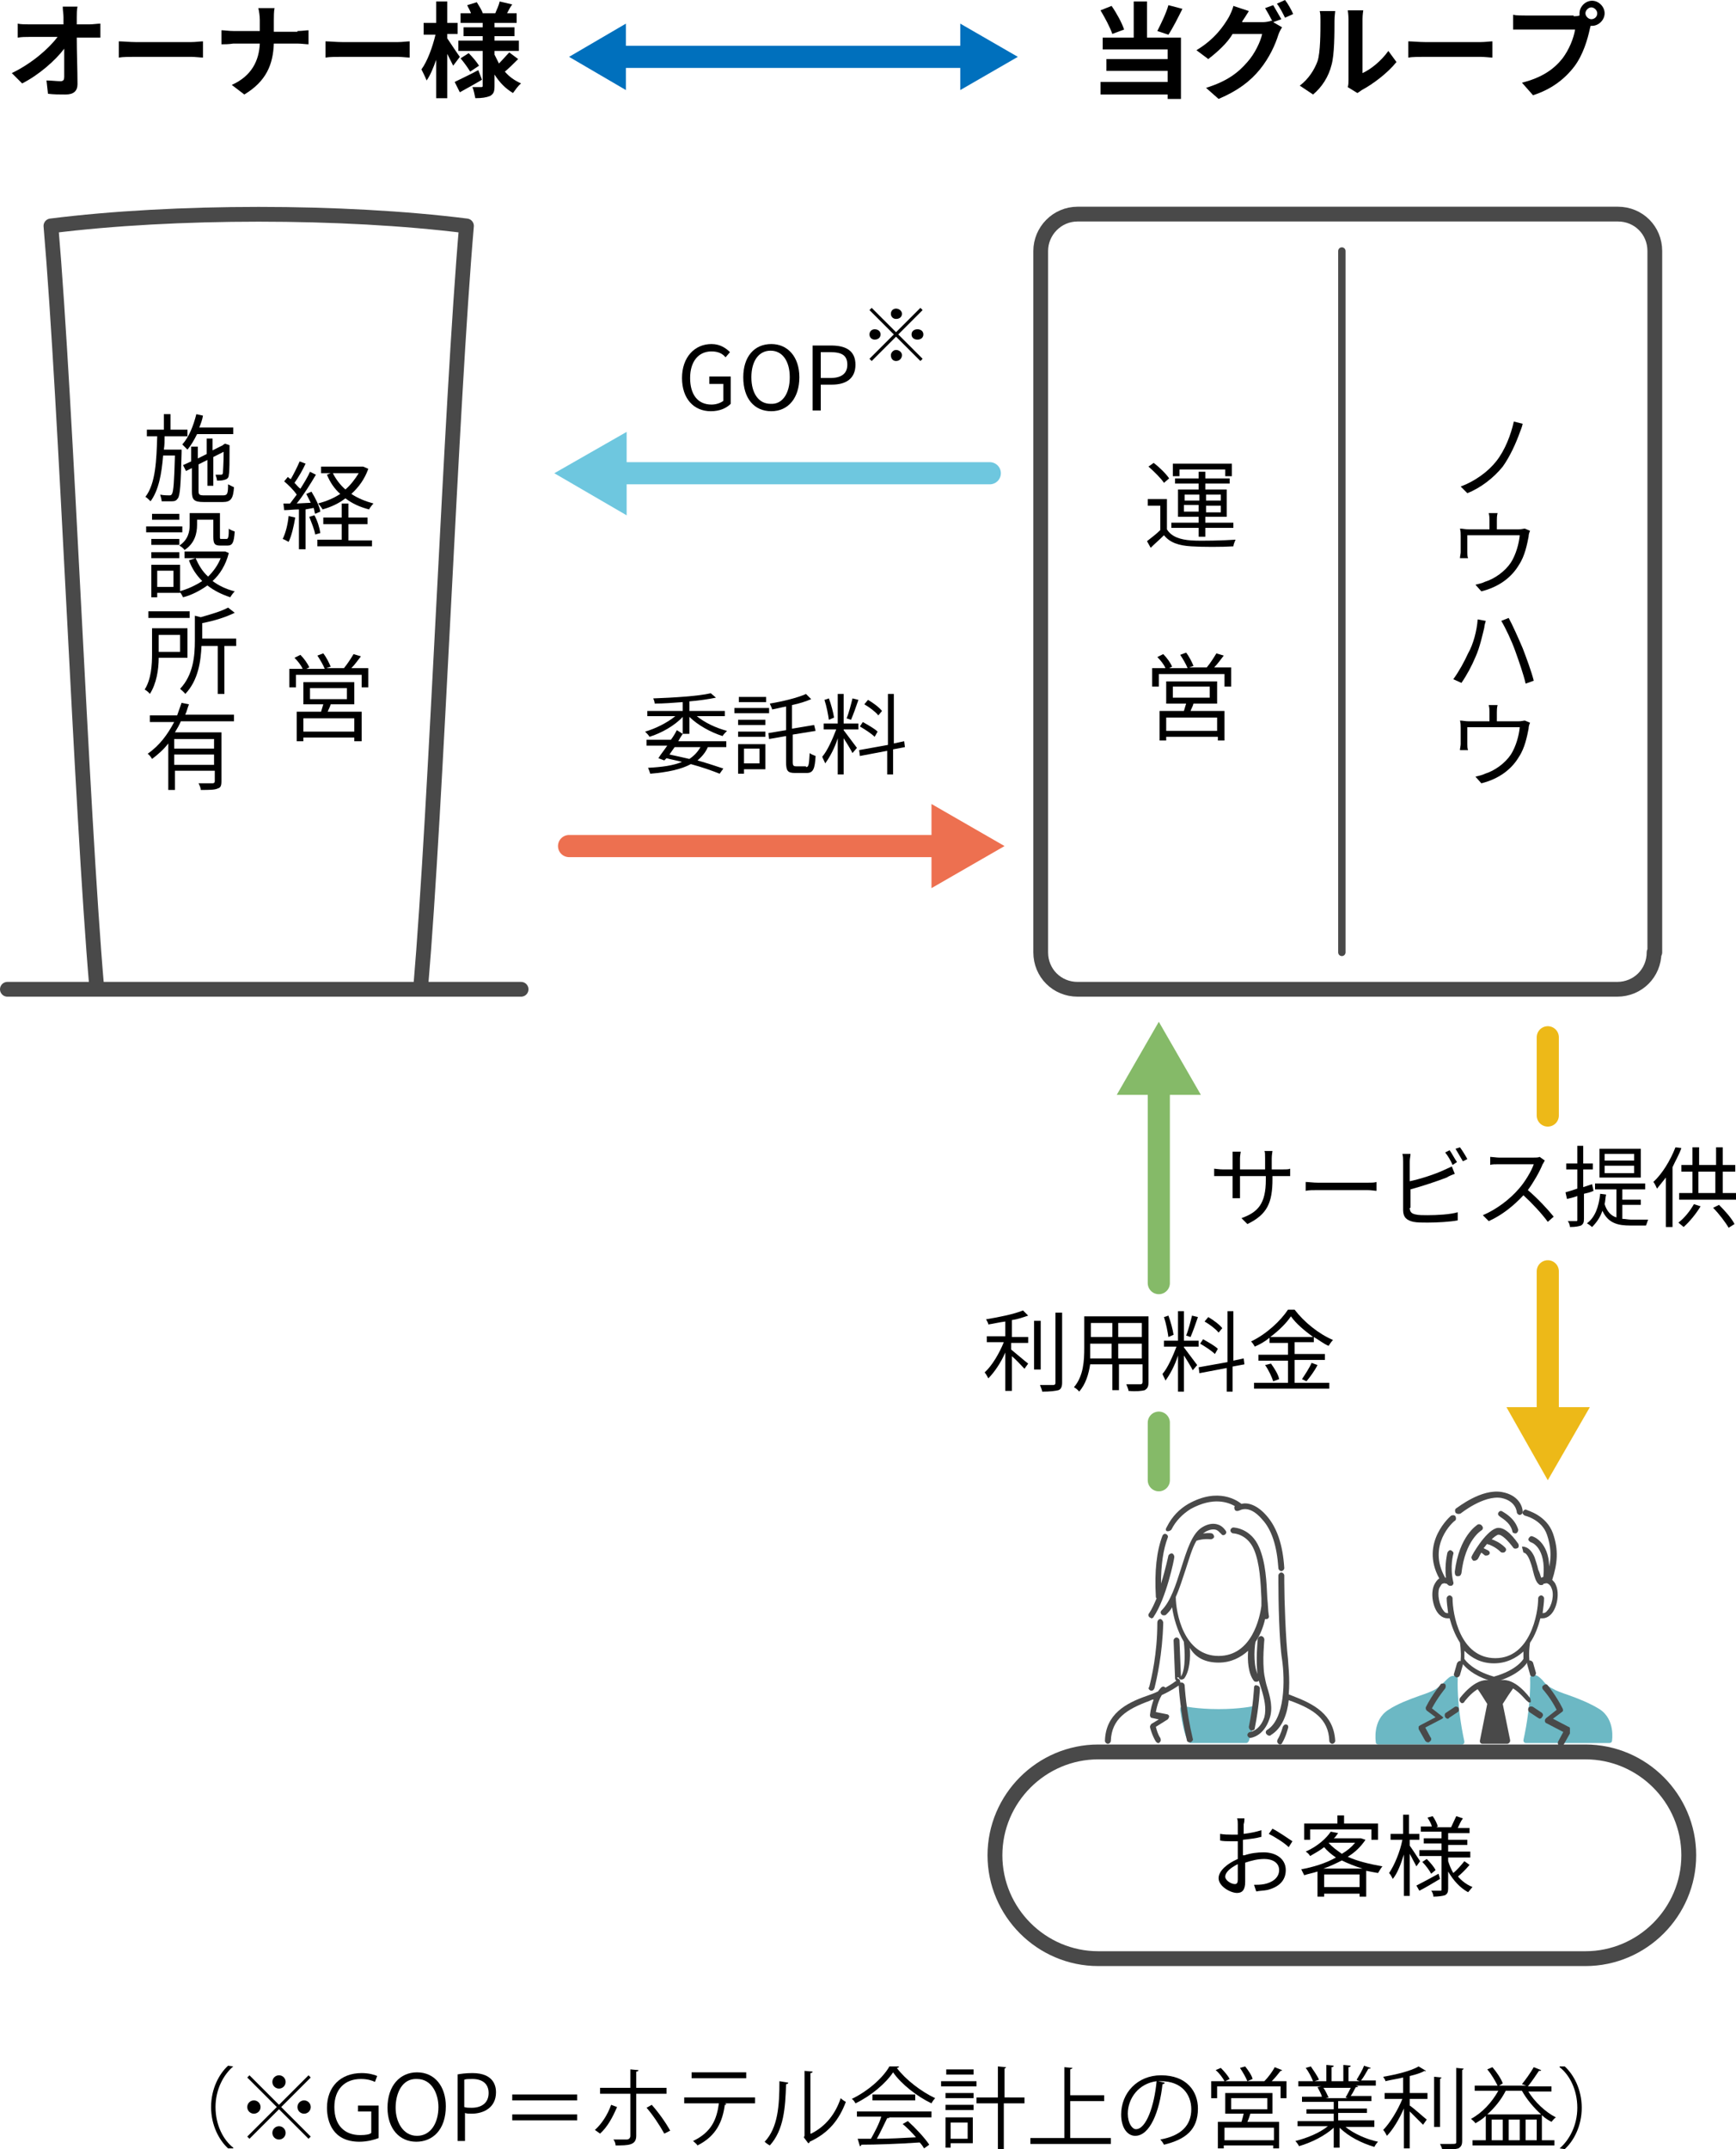 <?xml version="1.0" encoding="utf-8"?>
<!-- Generator: Adobe Illustrator 28.1.0, SVG Export Plug-In . SVG Version: 6.00 Build 0)  -->
<svg version="1.1" id="レイヤー_1" xmlns="http://www.w3.org/2000/svg" xmlns:xlink="http://www.w3.org/1999/xlink" x="0px"
	 y="0px" viewBox="0 0 235.2 291.1" style="enable-background:new 0 0 235.2 291.1;" xml:space="preserve">
<style type="text/css">
	.st0{fill:none;stroke:#494949;stroke-width:2;stroke-linecap:round;stroke-linejoin:round;stroke-miterlimit:10;}
	.st1{fill:none;stroke:#0070BD;stroke-width:3;stroke-miterlimit:10;}
	.st2{fill:#0070BD;}
	.st3{fill:none;stroke:#EDB918;stroke-width:3;stroke-linecap:round;stroke-linejoin:round;}
	.st4{fill:#EDB918;}
	.st5{fill:none;stroke:#C76DA8;stroke-width:3;stroke-linecap:round;stroke-linejoin:round;}
	.st6{fill:#C76DA8;}
	.st7{fill:none;stroke:#85BA68;stroke-width:3;stroke-linecap:round;stroke-linejoin:round;}
	.st8{fill:#85BA68;}
	.st9{fill:none;stroke:#494949;stroke-linecap:round;stroke-linejoin:round;stroke-miterlimit:10;}
	.st10{fill:none;stroke:#EDB918;stroke-width:3;stroke-linecap:round;stroke-linejoin:round;stroke-miterlimit:10;}
	.st11{fill:#6CB8C4;}
	.st12{fill:none;}
	.st13{fill:#494949;}
	.st14{fill:none;stroke:#494949;stroke-width:2.011;stroke-linecap:round;stroke-linejoin:round;stroke-miterlimit:10;}
	.st15{fill:none;stroke:#85BA68;stroke-width:3;stroke-linecap:round;stroke-linejoin:round;stroke-miterlimit:10;}
	.st16{fill:none;stroke:#ED7050;stroke-width:3;stroke-linecap:round;stroke-linejoin:round;}
	.st17{fill:#ED7050;}
	.st18{fill:none;stroke:#6EC7DF;stroke-width:3;stroke-linecap:round;stroke-linejoin:round;}
	.st19{fill:#6EC7DF;}
</style>
<g>
	<g>
		<path class="st0" d="M224.1,129c0,2.8-2.2,5-5,5H146c-2.8,0-5-2.2-5-5V34c0-2.7,2.2-5,5-5h73.2c2.8,0,5,2.2,5,5V129z"/>
	</g>
	<g>
		<g>
			<path d="M168.6,251.3c0.9-0.3,1.8-0.4,2.6-0.4c1.7,0,3,0.9,3,2.4c0,1.4-0.9,2.3-2.5,2.7c-0.5,0.1-1.1,0.1-1.5,0.2l-0.3-0.9
				c0.4,0,0.9,0,1.4-0.1c1-0.2,2-0.8,2-1.9c0-1-0.9-1.5-2-1.5c-0.9,0-1.7,0.2-2.6,0.5c0,1,0,2.1,0,2.6c0,1.1-0.4,1.5-1.1,1.5
				c-0.9,0-2.5-0.9-2.5-2c0-1,1.2-2,2.6-2.6V251c0-0.5,0-1,0-1.6c-0.3,0-0.6,0-0.9,0c-0.5,0-1.1,0-1.5-0.1l0-0.9
				c0.6,0.1,1.1,0.1,1.5,0.1c0.3,0,0.6,0,0.9,0c0-0.6,0-1.1,0-1.4c0-0.2,0-0.6-0.1-0.8h1c0,0.2,0,0.5-0.1,0.8c0,0.3,0,0.8,0,1.3
				c0.9-0.1,1.8-0.3,2.4-0.5l0,0.9c-0.7,0.2-1.6,0.3-2.5,0.4c0,0.6,0,1.1,0,1.6V251.3z M167.7,254.6c0-0.4,0-1.2,0-2.1
				c-1,0.5-1.7,1.1-1.7,1.7c0,0.5,0.8,1,1.3,1C167.6,255.2,167.7,255,167.7,254.6z M172.4,247.7c0.8,0.4,2.1,1.3,2.7,1.7l-0.5,0.8
				c-0.6-0.6-1.9-1.4-2.7-1.8L172.4,247.7z"/>
			<path d="M185,249.2c-0.6,0.9-1.4,1.7-2.4,2.3c1.3,0.6,3,1,4.7,1.3c-0.2,0.2-0.4,0.6-0.6,0.9c-0.6-0.1-1.1-0.2-1.6-0.3v3.5h-0.9
				v-0.4h-4.8v0.4h-0.9v-3.4c-0.6,0.2-1.2,0.3-1.8,0.5c-0.1-0.2-0.3-0.6-0.4-0.8c1.6-0.3,3.3-0.8,4.7-1.6c-0.6-0.4-1.2-0.9-1.6-1.4
				c-0.5,0.4-1.2,0.8-1.9,1.2c-0.1-0.2-0.4-0.5-0.6-0.6c1.6-0.7,2.8-1.8,3.4-2.7l1,0.2c-0.2,0.2-0.3,0.5-0.6,0.7h3.5l0.2,0
				L185,249.2z M177.6,249.2h-0.9v-2.2h4.5v-1.1h0.9v1.1h4.6v2.2h-0.9v-1.4h-8.3V249.2z M184.6,253.1c-1-0.3-2-0.7-2.8-1.1
				c-0.8,0.4-1.6,0.8-2.5,1.1H184.6z M184.2,255.6v-1.7h-4.8v1.7H184.2z M180,249.6c0.5,0.6,1.1,1,1.8,1.5c0.7-0.4,1.3-0.9,1.8-1.5
				L180,249.6L180,249.6z"/>
			<path d="M191.9,252.8c-0.2-0.4-0.6-1.1-0.9-1.7v5.7h-0.8v-5.6c-0.4,1.3-0.9,2.6-1.5,3.3c-0.1-0.2-0.3-0.6-0.5-0.8
				c0.7-1,1.5-2.9,1.8-4.5h-1.6v-0.8h1.7v-2.6h0.8v2.6h1.4v0.8H191v0.8c0.3,0.4,1.2,1.8,1.4,2.1L191.9,252.8z M195.1,254.5
				c-1,0.6-2,1.2-2.8,1.6l-0.4-0.7c0.8-0.4,1.9-1,3-1.6L195.1,254.5z M197.1,253.6c0.6,0.9,1.4,1.6,2.4,2c-0.2,0.2-0.4,0.5-0.6,0.7
				c-1.1-0.6-2-1.6-2.7-2.8v2.3c0,0.5-0.1,0.7-0.4,0.9c-0.3,0.1-0.9,0.2-1.6,0.2c0-0.2-0.1-0.6-0.3-0.8c0.5,0,1,0,1.2,0
				c0.2,0,0.2,0,0.2-0.2v-4.5h-3v-0.8h3v-0.9h-2.4v-0.7h2.4v-0.9h-2.8v-0.7h1.5c-0.1-0.4-0.4-0.9-0.6-1.2l0.7-0.2
				c0.3,0.4,0.6,1,0.7,1.4l-0.2,0.1h2.1l-0.1,0c0.2-0.4,0.5-1.1,0.7-1.5l0.9,0.3c-0.3,0.4-0.5,0.9-0.7,1.3h1.6v0.7h-2.9v0.9h2.6v0.7
				h-2.6v0.9h3v0.8h-3v0.5c0.2,0.6,0.4,1.1,0.7,1.6c0.5-0.4,1.1-1.1,1.5-1.6l0.7,0.5c-0.5,0.6-1.1,1.2-1.6,1.6L197.1,253.6z
				 M193.3,251.8c0.5,0.5,1,1.1,1.2,1.5l-0.6,0.5c-0.2-0.4-0.7-1.1-1.2-1.6L193.3,251.8z"/>
		</g>
	</g>
	<g>
		<g>
			<path class="st11" d="M197.5,227.4c0-0.2-0.1-0.4-0.3-0.4c-0.1,0-0.2,0-0.3,0c-0.4,0-0.7,0.3-1.1,0.7c-0.3,0.3-0.7,0.7-1.3,1.1
				c-0.5,0.3-1.3,0.6-2.2,0.9c-1.4,0.5-3,1.1-4.2,1.9c-2.2,1.4-1.7,4.3-1.7,4.4c0,0.2,0.2,0.3,0.4,0.3H198c0.1,0,0.2,0,0.3-0.1
				c0.1-0.1,0.1-0.2,0.1-0.3C197.3,230.8,197.5,227.4,197.5,227.4z"/>
			<path class="st11" d="M216.7,231.5c-1.3-0.8-2.8-1.4-4.2-1.9c-0.9-0.3-1.7-0.6-2.2-0.9c-0.6-0.3-1-0.7-1.3-1.1
				c-0.4-0.4-0.7-0.7-1.1-0.7c-0.1,0-0.2,0-0.3,0c-0.2,0.1-0.3,0.2-0.3,0.4c0,0,0.2,3.4-0.9,8.4c0,0.1,0,0.2,0.1,0.3
				c0.1,0.1,0.2,0.1,0.3,0.1H218c0.2,0,0.4-0.1,0.4-0.3C218.4,235.8,218.9,232.9,216.7,231.5z"/>
		</g>
		<g>
			<path class="st12" d="M206.4,224.6C206.4,224.6,206.4,224.6,206.4,224.6c0-0.4,0-0.7,0-1c-1,1-2.3,1.6-4,1.6c-1.7,0-3-0.7-4-1.7
				c0,0.3,0,0.7,0,1.1c0.2,0.3,1.2,1.6,3.9,2.4C205.6,226.2,206.4,224.6,206.4,224.6z"/>
			<path class="st13" d="M204.9,207.4c0,0.2,0.2,0.3,0.4,0.3c0,0,0.1,0,0.1,0c0.2-0.1,0.3-0.3,0.3-0.5c-0.5-1.7-2.1-2.4-2.2-2.5
				c-0.2-0.1-0.4,0-0.5,0.2c-0.1,0.2,0,0.4,0.2,0.5C203.2,205.5,204.6,206.1,204.9,207.4z"/>
			<path class="st13" d="M197.5,213.5C197.5,213.5,197.5,213.5,197.5,213.5c0.3,0,0.4-0.1,0.5-0.4c0.5-4.5,2.7-5.8,2.7-5.8
				c0.2-0.1,0.3-0.4,0.1-0.6c-0.1-0.2-0.4-0.3-0.6-0.2c-0.1,0.1-2.5,1.5-3.1,6.4C197.1,213.3,197.2,213.5,197.5,213.5z"/>
			<path class="st13" d="M197.9,205c0,0,3.1-2.5,5.5-2.1c2,0.4,2.1,1.9,2.1,1.9c0,0.2,0.2,0.4,0.4,0.4c0,0,0,0,0,0
				c0.2,0,0.4-0.2,0.4-0.4c0-0.8-0.6-2.3-2.8-2.7c-2.8-0.5-6,2.1-6.2,2.2c-0.2,0.1-0.2,0.4-0.1,0.6
				C197.4,205.1,197.7,205.1,197.9,205z"/>
			<path class="st13" d="M201.2,210.7c0.1,0,0.1,0,0.2,0c0.2,0,0.3-0.1,0.4-0.2c0.1-0.2,0-0.4-0.2-0.5l-0.6-0.3
				c0.2-0.2,0.3-0.4,0.5-0.6c0,0.1,0.1,0.1,0.2,0.1c0,0,0.9,0.3,1.6,1c0.1,0.1,0.2,0.1,0.3,0.1c0.1,0,0.2,0,0.3-0.1
				c0.2-0.2,0.2-0.4,0-0.6c-0.7-0.7-1.5-1-1.8-1.1c0.3-0.3,0.6-0.5,0.8-0.6c0.5-0.2,1.5,0.9,2.1,1.7c0.1,0.2,0.4,0.2,0.6,0.1
				c0.2-0.1,0.2-0.4,0.1-0.6c-0.3-0.4-1.7-2.5-3-2.1c-1.5,0.5-3.3,3.7-3.3,3.8c-0.1,0.2,0,0.4,0.2,0.6c0.1,0,0.1,0,0.2,0
				c0.1,0,0.3-0.1,0.4-0.2c0.2-0.3,0.3-0.6,0.5-0.9L201.2,210.7z"/>
			<path class="st13" d="M195.4,232.5l-1.4-1.1c0.8-1.5,1.8-2.7,1.8-2.7c0.1-0.2,0.1-0.4,0-0.6c-0.2-0.1-0.4-0.1-0.6,0
				c0,0.1-1.1,1.3-2,3.1c-0.1,0.2,0,0.4,0.1,0.5l1.2,0.9l-2.1,1.1c-0.1,0.1-0.2,0.1-0.2,0.2c0,0.1,0,0.2,0,0.3l0.9,1.6
				c0.1,0.1,0.2,0.2,0.4,0.2c0.1,0,0.1,0,0.2-0.1c0.2-0.1,0.3-0.4,0.1-0.6l-0.7-1.3l2.3-1.2c0.1-0.1,0.2-0.2,0.2-0.3
				C195.6,232.8,195.5,232.6,195.4,232.5z"/>
			<path class="st13" d="M197.1,231.2l-1.2,0.8c-0.2,0.1-0.2,0.4-0.1,0.6c0.1,0.1,0.2,0.2,0.3,0.2c0.1,0,0.2,0,0.2-0.1l1.2-0.8
				c0.2-0.1,0.2-0.4,0.1-0.6C197.5,231.2,197.3,231.1,197.1,231.2z"/>
			<path class="st13" d="M207.3,230c-0.1-0.1-2-2.8-4-2.4l0,0c2.3-0.8,3.3-1.9,3.6-2.4c0,0.1,0,0.1,0,0.2l0.4,1.4
				c0,0.2,0.2,0.3,0.4,0.3c0,0,0.1,0,0.1,0c0.2-0.1,0.3-0.3,0.3-0.5l-0.4-1.4c-0.1-0.2-0.3-0.3-0.5-0.3c0,0,0,0,0,0c0,0,0-0.1,0-0.1
				c-0.1-1.2,0.1-2.3,0.1-2.3c0,0,0,0,0,0c0.7-1,1.1-2.2,1.4-3.3c0.1,0,0.2,0,0.3,0c0.4,0,0.8-0.2,1.1-0.5c0.9-0.9,1.2-2.9,0.7-4
				c-0.1-0.3-0.3-0.5-0.5-0.7c0.7-2.2,0.9-4,0.1-6.3c-0.9-2.5-3.5-3.1-3.6-3.2c-0.2-0.1-0.4,0.1-0.5,0.3c-0.1,0.2,0.1,0.4,0.3,0.5
				c0,0,2.3,0.5,3,2.6c0.5,1.5,0.6,2.8,0.3,4.3c-0.1-3.4-2.2-4.1-2.3-4.1c-0.2-0.1-0.4,0.1-0.5,0.3c-0.1,0.2,0.1,0.4,0.3,0.5
				c0.1,0,2.1,0.7,1.7,4.7c-0.1,0-0.2,0.1-0.3,0.1c-0.1-0.3-0.2-0.7-0.4-1.1c-0.1-0.5-0.3-1.1-0.5-1.7c-0.7-1.6-1.7-1.4-1.7-1.4
				l0.2,0.8c0,0,0,0,0,0c0.2,0,0.5,0.2,0.8,0.9c0.2,0.5,0.4,1.1,0.5,1.6c0.2,0.8,0.4,1.5,0.8,1.8c0.1,0.1,0.2,0.1,0.3,0.1
				c0.1,0,0.2,0,0.3-0.1c0,0,0-0.1,0.1-0.1c0,0,0,0,0.1,0c0,0,0.2-0.1,0.4,0c0.2,0.1,0.4,0.3,0.5,0.6c0.4,0.8,0.1,2.4-0.6,3.1
				c-0.2,0.3-0.5,0.3-0.6,0.3c0.1-0.8,0.2-1.5,0.2-2c0-0.2-0.2-0.4-0.4-0.4s-0.4,0.2-0.4,0.4c0,2.1-1.1,8.1-5.8,8.1
				c-4.8,0-5.8-6-5.8-8.1c0-0.2-0.2-0.4-0.4-0.4s-0.4,0.2-0.4,0.4c0,0.5,0.1,1.2,0.2,2c-0.2,0-0.4,0-0.6-0.3
				c-0.6-0.7-0.9-2.3-0.6-3.1c0.2-0.3,0.3-0.6,0.5-0.6c0.2-0.1,0.3,0,0.4,0c0.1,0,0.1,0,0.2,0.1c0.1,0.1,0.2,0.2,0.4,0.2
				c0,0,0.1,0,0.1,0c0.2,0,0.4-0.3,0.3-0.5c-0.5-2.1,0-3.8,0-3.8c0.1-0.2-0.1-0.4-0.3-0.5c-0.2-0.1-0.4,0.1-0.5,0.3
				c0,0.1-0.4,1.5-0.2,3.4c0,0-0.1,0-0.1,0c-2.5-4.4,1.1-7.6,1.3-7.7c0.2-0.1,0.2-0.4,0.1-0.6c-0.1-0.2-0.4-0.2-0.6-0.1
				c0,0-4.3,3.6-1.6,8.5c-0.3,0.2-0.5,0.5-0.7,0.9c-0.5,1.1-0.2,3.1,0.7,4c0.3,0.3,0.7,0.5,1.1,0.5c0.1,0,0.2,0,0.3,0
				c0.3,1.1,0.7,2.2,1.4,3.3c0,0,0,0,0,0c0,0,0.2,1.2,0.1,2.3c0,0.1,0,0.1,0,0.2c-0.2-0.1-0.4,0.1-0.5,0.3l-0.4,1.4
				c-0.1,0.2,0.1,0.4,0.3,0.5c0,0,0.1,0,0.1,0c0.2,0,0.3-0.1,0.4-0.3l0.4-1.4c0,0,0,0,0-0.1c0.4,0.5,1.4,1.5,3.5,2.2l0,0
				c-1.9-0.3-3.8,2.3-3.9,2.4c-0.1,0.2-0.1,0.4,0.1,0.6c0.1,0.1,0.2,0.1,0.2,0.1c0.1,0,0.3-0.1,0.3-0.2c0,0,0.8-1.1,1.8-1.7
				c0.3,0.4,0.8,1.2,1.3,2l-1,5c0,0.1,0,0.2,0.1,0.3c0.1,0.1,0.2,0.1,0.3,0.1h3.3c0,0,0,0,0,0c0.2,0,0.4-0.2,0.4-0.4
				c0,0,0-0.1,0-0.1l-1-4.9c0.5-0.8,1.1-1.7,1.4-2.1c1,0.6,1.8,1.7,1.9,1.7c0.1,0.1,0.2,0.2,0.3,0.2c0.1,0,0.2,0,0.2-0.1
				C207.4,230.4,207.4,230.2,207.3,230z M198.4,224.7c0-0.4,0-0.7,0-1.1c1,1,2.3,1.7,4,1.7c1.7,0,3-0.7,4-1.6c0,0.3,0,0.6,0,0.9
				c0,0,0,0,0,0.1c0,0-0.8,1.5-4,2.4C199.6,226.3,198.6,225,198.4,224.7z"/>
			<path class="st13" d="M212.7,234.1c0-0.1-0.1-0.2-0.2-0.2l-2.1-1.1l1.2-0.9c0.2-0.1,0.2-0.3,0.1-0.5c-0.9-1.8-2-3.1-2-3.1
				c-0.1-0.2-0.4-0.2-0.6,0c-0.2,0.1-0.2,0.4,0,0.6c0,0,1,1.1,1.8,2.7l-1.4,1.1c-0.1,0.1-0.2,0.2-0.2,0.4c0,0.1,0.1,0.3,0.2,0.3
				l2.3,1.2l-0.7,1.3c-0.1,0.2,0,0.4,0.1,0.6c0.1,0,0.1,0.1,0.2,0.1c0.1,0,0.3-0.1,0.4-0.2l0.9-1.6
				C212.7,234.3,212.7,234.2,212.7,234.1z"/>
			<path class="st13" d="M208.9,232l-1.2-0.8c-0.2-0.1-0.4-0.1-0.6,0.1c-0.1,0.2-0.1,0.4,0.1,0.6l1.2,0.8c0.1,0,0.1,0.1,0.2,0.1
				c0.1,0,0.3-0.1,0.3-0.2C209.1,232.4,209.1,232.2,208.9,232z"/>
		</g>
	</g>
	<g>
		<path class="st11" d="M170.2,231.2c-0.1-0.1-0.2-0.1-0.4-0.1c0,0-1.8,0.4-4.7,0.4c-2.9,0-4.7-0.4-4.7-0.4c-0.1,0-0.3,0-0.4,0.1
			c-0.1,0.1-0.1,0.2-0.1,0.4c0.1,0.6,0.5,3.7,1.2,4.4c0.1,0.1,0.2,0.1,0.3,0.1h7.4c0.2,0,0.3-0.1,0.4-0.3c0.6-1.6,1.1-4.2,1.1-4.3
			C170.4,231.5,170.3,231.3,170.2,231.2z"/>
		<g>
			<path class="st13" d="M165.1,225.2c1.7,0,3-0.7,4-1.6c-0.1,1.3,0,3.1,0.8,4.1c0.1,0.1,0.2,0.1,0.3,0.1c0.1,0,0.2,0,0.3-0.1
				c0.2-0.1,0.2-0.4,0.1-0.6c-0.8-1-0.7-3.7-0.5-4.7c0,0,0,0,0,0c0.7-1,1.1-2.2,1.3-3.1c0,0,0,0,0.1,0c0,0,0,0,0.1,0
				c0.2,0,0.4-0.2,0.3-0.5c-0.1-0.6-0.1-1.4-0.2-2.3c-0.1-2.2-0.2-4.8-1.1-6.9c-1.1-2.6-3.4-2.7-3.5-2.7c-0.2,0-0.4,0.2-0.4,0.4
				c0,0.2,0.2,0.4,0.4,0.4c0.1,0,1.9,0.1,2.8,2.2c0.8,1.9,0.9,4.5,1,6.6c0,0.3,0,0.6,0,0.9c0,0,0,0.1,0,0.1
				c-0.2,1.6-1.3,6.8-5.8,6.8c-4.7,0-5.8-5.8-5.8-8c0.5-1.1,0.9-2.4,1.3-3.6c0.5-1.5,0.9-3,1.5-4c0.2-0.1,1.1-0.3,1.9-0.2
				c0.2,0,0.4-0.1,0.5-0.3c0-0.2-0.1-0.4-0.3-0.5c-0.4-0.1-0.9,0-1.2,0c0.1-0.1,0.2-0.1,0.3-0.2c0.5-0.3,1-0.4,1.4-0.3
				c0.4,0.1,0.6,0.5,0.7,0.5c0.1,0.2,0.3,0.3,0.5,0.2c0.2-0.1,0.3-0.3,0.2-0.5c0,0-0.4-0.7-1.1-0.9c-0.6-0.2-1.3-0.1-2,0.3
				c-1.5,0.8-2.2,3.2-3,5.7c-0.7,2.2-1.4,4.4-2.6,5.6c-0.2,0.2-0.2,0.4,0,0.6c0.1,0.1,0.2,0.1,0.3,0.1c0.1,0,0.2,0,0.3-0.1
				c0.3-0.3,0.6-0.6,0.8-1c0.2,1.4,0.7,3.2,1.6,4.7c0,0,0,0.1,0,0.1c0.1,0.9,0.3,3.5-0.4,4.6l-0.2-4.9c0-0.2-0.2-0.4-0.4-0.4
				c-0.2,0-0.4,0.2-0.4,0.4l0.2,5.1c0,0.2,0.1,0.3,0.2,0.4c0,0-0.1,0-0.1,0c0,0-0.5,0.4-1.4,0.9c0,0,0,0,0,0c-0.2-0.2-0.4-0.2-0.6,0
				c0,0-0.2,0.2-0.4,0.5c-0.4,0.2-0.9,0.4-1.5,0.6c-2.9,1-5.6,2.5-5.7,6.1c0,0.2,0.2,0.4,0.4,0.4c0,0,0,0,0,0c0.2,0,0.4-0.2,0.4-0.4
				c0.1-3,2.2-4.3,5.2-5.4c0.2-0.1,0.4-0.2,0.6-0.2c-0.2,0.6-0.4,1.2-0.5,2.1c0,0.2,0.1,0.4,0.3,0.4l0.9,0.2l-1,0.6
				c-0.1,0.1-0.2,0.3-0.2,0.4c0,0.1,0.3,1.2,0.8,2c0.1,0.1,0.2,0.2,0.3,0.2c0.1,0,0.2,0,0.2-0.1c0.2-0.1,0.2-0.4,0.1-0.6
				c-0.3-0.4-0.5-1.1-0.6-1.5l1.6-1c0.1-0.1,0.2-0.3,0.2-0.4c0-0.2-0.2-0.3-0.3-0.3l-1.5-0.3c0.2-1.1,0.5-1.8,0.8-2.3
				c1.3-0.6,2-1.1,2.3-1.3c0,0,0,0.1,0,0.1c0,0,0.2,3.5,1.1,7.3c0,0.2,0.2,0.3,0.4,0.3c0,0,0.1,0,0.1,0c0.2-0.1,0.4-0.3,0.3-0.5
				c-0.9-3.7-1.1-7.2-1.1-7.2c0-0.2-0.2-0.4-0.4-0.4c-0.1,0-0.1,0-0.2,0c0-0.1,0-0.3-0.1-0.4c-0.1-0.1-0.2-0.1-0.3-0.2
				c0,0,0,0,0-0.1c0.1,0,0.1,0,0.2,0c0,0.1,0.1,0.2,0.1,0.2c0.1,0.1,0.2,0.1,0.3,0.1c0.1,0,0.2-0.1,0.3-0.1c0.8-1,0.9-2.9,0.8-4.2
				C162,224.6,163.4,225.2,165.1,225.2z"/>
			<path class="st13" d="M175.1,229.7c-0.2-0.1-0.3-0.1-0.5-0.2c0.2-2.2-0.1-4.3-0.1-4.8c-0.3-2.5-0.5-8-0.5-10.4c0-0.3,0-0.6,0-0.9
				c0-0.2-0.2-0.4-0.4-0.4c-0.2,0-0.4,0.2-0.4,0.4c0,0.3,0,0.6,0,0.9c0,2.4,0.1,8,0.5,10.5c0.4,2.8,0.4,8-2,9.5
				c-0.2,0.1-0.3,0.4-0.1,0.6c0.1,0.1,0.2,0.2,0.4,0.2c0.1,0,0.1,0,0.2-0.1c1.5-0.9,2.2-2.8,2.4-4.7c0.1,0,0.2,0.1,0.3,0.1
				c3,1.1,5.1,2.4,5.2,5.4c0,0.2,0.2,0.4,0.4,0.4c0,0,0,0,0,0c0.2,0,0.4-0.2,0.4-0.4C180.7,232.2,178,230.8,175.1,229.7z"/>
			<path class="st13" d="M155.8,219.1c0.1,0,0.1,0.1,0.2,0.1c0.1,0,0.3-0.1,0.3-0.2c1.7-2.5,2.8-7.8,2.8-8.1c0-0.2-0.1-0.4-0.3-0.5
				c-0.2,0-0.4,0.1-0.5,0.3c0,0-0.4,1.9-1,3.8c0-2.6,0.3-4.6,0.9-6.2c0.1-0.2,0-0.4-0.2-0.5c-0.2-0.1-0.4,0-0.5,0.2
				c-0.8,2.1-1.1,4.8-0.9,8.3c0,0.1,0,0.1,0.1,0.2c-0.3,0.7-0.6,1.4-1,2C155.5,218.7,155.6,219,155.8,219.1z"/>
			<path class="st13" d="M171.7,228.6c-0.2-0.6-0.3-1.2-0.4-1.7c-0.3-1.9,0-4.8,0-4.8c0-0.2-0.1-0.4-0.4-0.5c-0.2,0-0.4,0.1-0.5,0.4
				c0,0.1-0.3,3,0,5c0.1,0.6,0.3,1.2,0.5,1.8c0.4,1.3,0.7,2.6,0.4,3.8c-0.6,1.8-1.9,2-1.9,2c-0.2,0-0.4,0.2-0.4,0.4
				c0,0.2,0.2,0.4,0.4,0.4c0,0,0,0,0,0c0.1,0,1.8-0.2,2.6-2.6C172.5,231.4,172.1,229.9,171.7,228.6z"/>
			<path class="st13" d="M169.9,228.6c0,0-0.1,2.4-0.7,5.3c0,0.2,0.1,0.4,0.3,0.5c0,0,0.1,0,0.1,0c0.2,0,0.4-0.1,0.4-0.3
				c0.6-3,0.7-5.4,0.7-5.4c0-0.2-0.2-0.4-0.4-0.4C170.1,228.2,169.9,228.3,169.9,228.6z"/>
			<path class="st13" d="M174.3,233.6c-0.2-0.1-0.4,0.1-0.5,0.3c0,0-0.3,1.1-0.7,1.7c-0.1,0.2-0.1,0.4,0.1,0.6
				c0.1,0,0.1,0.1,0.2,0.1c0.1,0,0.3-0.1,0.3-0.2c0.5-0.8,0.8-2,0.8-2C174.6,233.9,174.5,233.6,174.3,233.6z"/>
			<path class="st13" d="M155.9,229c0,0,0.1,0,0.1,0c0.2,0,0.3-0.1,0.4-0.3c0.3-1.2,1.1-4.6,1.2-8.9c0-0.2-0.2-0.5-0.4-0.5
				c0,0,0,0,0,0c-0.2,0-0.4,0.2-0.4,0.5c0,4.2-0.8,7.5-1.1,8.7C155.5,228.7,155.7,228.9,155.9,229z"/>
			<path class="st13" d="M158.1,207.4c0.1,0,0.1,0,0.2,0c0.1,0,0.3-0.1,0.4-0.2c0.6-1.2,1.5-2.1,2.6-2.8c3.1-1.7,5.1-0.9,6-0.4
				c-0.1,0.1-0.1,0.3,0,0.5c0.1,0.2,0.4,0.2,0.6,0.1c0.1,0,1.3-0.9,3.1,1.2c1.3,1.4,2,3.6,2.2,6.6c0,0.2,0.2,0.4,0.4,0.4
				c0,0,0,0,0,0c0.2,0,0.4-0.2,0.4-0.4c-0.2-3.2-1-5.5-2.4-7.1c-1.4-1.6-2.7-1.8-3.4-1.6c-0.5-0.4-3.1-2.3-7.2,0
				c-1.2,0.7-2.2,1.7-2.9,3.1C157.9,207.1,157.9,207.3,158.1,207.4z"/>
		</g>
	</g>
	<g>
		<path class="st14" d="M228.8,251.3c0,7.7-6.3,14-14,14h-66c-7.7,0-14-6.3-14-14l0,0c0-7.7,6.3-14,14-14h66
			C222.5,237.3,228.8,243.6,228.8,251.3L228.8,251.3z"/>
	</g>
	<g>
		<g>
			<path d="M92.5,99.4c-0.2,0.3-0.4,0.6-0.6,1h6.5v0.8h-2.5c-0.3,0.7-0.8,1.3-1.4,1.8c1.4,0.4,2.6,0.8,3.5,1.1l-0.5,0.7
				c-1-0.4-2.4-0.9-3.9-1.3c-1.3,0.7-3.1,1.1-5.5,1.3c-0.1-0.3-0.2-0.6-0.3-0.8c1.9-0.1,3.4-0.3,4.6-0.8c-0.7-0.2-1.4-0.3-2.1-0.5
				l-0.3,0.3l-0.8-0.3c0.3-0.5,0.8-1.1,1.2-1.7h-2.8v-0.8h3.3c0.3-0.4,0.6-0.9,0.8-1.3L92.5,99.4v-2.3c-1.1,1.2-2.9,2.2-4.5,2.7
				c-0.1-0.2-0.4-0.5-0.6-0.7c1.4-0.4,3-1.2,4.1-2.1h-3.8v-0.7h4.8v-1.2c-1.3,0.1-2.6,0.2-3.8,0.2c0-0.2-0.1-0.5-0.2-0.7
				c2.7-0.1,6.1-0.3,7.8-0.7l0.7,0.6c-1,0.2-2.3,0.4-3.6,0.5v1.3h4.8v0.7h-3.8c1.1,0.9,2.6,1.6,4.1,2c-0.2,0.2-0.5,0.5-0.6,0.7
				c-1.6-0.5-3.4-1.5-4.5-2.6v2.3L92.5,99.4L92.5,99.4z M91.4,101.2c-0.2,0.3-0.5,0.7-0.7,1c0.9,0.2,1.9,0.4,2.7,0.6
				c0.6-0.4,1.1-0.9,1.5-1.6H91.4z"/>
			<path d="M104.2,96.6h-4.7v-0.7h4.7V96.6z M103.7,104.2h-2.9v0.6H100v-4h3.7V104.2z M100,97.5h3.7v0.7H100V97.5z M100,99.1h3.7
				v0.7H100V99.1z M103.8,95.1h-3.7v-0.7h3.7V95.1z M100.8,101.4v2h2.1v-2H100.8z M109.2,103.9c0.4,0,0.4-0.4,0.5-1.9
				c0.2,0.2,0.6,0.3,0.8,0.4c-0.1,1.7-0.3,2.3-1.2,2.3h-1.6c-1,0-1.2-0.3-1.2-1.5v-3.5l-2.3,0.4l-0.1-0.8l2.4-0.4v-3.2
				c-0.6,0.1-1.3,0.3-1.9,0.4c0-0.2-0.2-0.5-0.3-0.8c1.8-0.3,3.8-0.8,4.9-1.3l0.7,0.7c-0.7,0.3-1.6,0.6-2.6,0.8v3.2l3-0.5l0.2,0.8
				l-3.1,0.5v3.7c0,0.5,0.1,0.6,0.5,0.6H109.2z"/>
			<path d="M114.3,98.9c0.3,0.4,1.5,2,1.8,2.4l-0.6,0.7c-0.2-0.4-0.8-1.4-1.2-2v4.9h-0.8v-4.9c-0.4,1.3-1.1,2.6-1.7,3.4
				c-0.1-0.3-0.3-0.6-0.4-0.9c0.7-0.8,1.4-2.4,1.9-3.7h-1.7v-0.8h1.9v-4h0.8v4h2v0.8h-2V98.9z M112.3,97.5c-0.1-0.7-0.3-1.8-0.6-2.7
				l0.6-0.2c0.3,0.8,0.6,1.9,0.7,2.6L112.3,97.5z M116.3,94.8c-0.3,0.9-0.7,2-1,2.7l-0.6-0.2c0.3-0.7,0.6-1.9,0.8-2.7L116.3,94.8z
				 M121,101.5v3.4h-0.8v-3.2l-3.7,0.7l-0.1-0.8l3.9-0.7v-6.9h0.8v6.7l1.4-0.3l0.1,0.8L121,101.5z M118.5,99.8c-0.4-0.4-1.3-1-2-1.4
				l0.4-0.6c0.7,0.4,1.6,0.9,2,1.3L118.5,99.8z M119,96.9c-0.4-0.5-1.2-1.1-1.9-1.5l0.5-0.6c0.7,0.4,1.5,1,1.9,1.5L119,96.9z"/>
		</g>
	</g>
	<g>
		<g>
			<g>
				<path class="st0" d="M13.1,133.7C11,109.3,9,55,6.9,30.6c16.7-2.1,39.6-2.1,56.3,0C61.1,55,59.1,109.3,57,133.7"/>
				<line class="st0" x1="1" y1="134" x2="70.6" y2="134"/>
			</g>
		</g>
	</g>
	<g>
		<g>
			<line class="st1" x1="83.5" y1="7.7" x2="131.4" y2="7.7"/>
			<g>
				<polygon class="st2" points="84.8,12.2 77.1,7.7 84.8,3.2 				"/>
			</g>
			<g>
				<polygon class="st2" points="130.1,12.2 137.9,7.7 130.1,3.2 				"/>
			</g>
		</g>
	</g>
	<g>
		<g>
			<line class="st18" x1="134.1" y1="64.1" x2="83.2" y2="64.1"/>
			<g>
				<polygon class="st19" points="84.9,58.5 75.1,64.1 84.9,69.8 				"/>
			</g>
		</g>
	</g>
	<g>
		<g>
			<line class="st16" x1="77.1" y1="114.6" x2="127.9" y2="114.6"/>
			<g>
				<polygon class="st17" points="126.2,120.3 136.1,114.6 126.2,108.9 				"/>
			</g>
		</g>
	</g>
	<g>
		<g>
			<line class="st3" x1="209.7" y1="172.2" x2="209.7" y2="192.3"/>
			<g>
				<polygon class="st4" points="204.1,190.6 209.7,200.5 215.4,190.6 				"/>
			</g>
		</g>
	</g>
	<g>
		<g>
			<line class="st7" x1="157" y1="173.8" x2="157" y2="146.6"/>
			<g>
				<polygon class="st8" points="162.7,148.3 157,138.4 151.3,148.3 				"/>
			</g>
		</g>
	</g>
	<g>
		<path d="M24.6,60.9c0,0,0,0.3,0,0.4c-0.1,4.3-0.2,5.8-0.5,6.2c-0.2,0.3-0.4,0.4-0.8,0.4c-0.3,0-0.8,0-1.4,0c0-0.2-0.1-0.6-0.2-0.9
			c0.5,0.1,1,0.1,1.2,0.1c0.2,0,0.3,0,0.4-0.2c0.2-0.3,0.3-1.6,0.4-5.2h-1.6c-0.2,2.5-0.6,4.7-1.7,6.2c-0.2-0.2-0.5-0.5-0.7-0.6
			c1.4-1.8,1.5-5,1.6-8.2h-1.4v-0.9h2.3v-2.1h0.9v2.1h2.3v0.9h-3.1c0,0.6,0,1.2-0.1,1.8H24.6z M26.7,58.8c-0.4,0.8-0.8,1.5-1.3,2.1
			c-0.2-0.2-0.5-0.5-0.7-0.7c0.9-1,1.5-2.5,1.9-4.1l0.9,0.2c-0.1,0.6-0.3,1.1-0.5,1.6h4.6v0.9H26.7z M30.2,67.1
			c0.6,0,0.7-0.2,0.7-1.5c0.2,0.1,0.6,0.3,0.8,0.4c-0.1,1.5-0.4,2-1.5,2h-2.6c-1.3,0-1.6-0.3-1.6-1.4v-3.2l-0.8,0.4l-0.4-0.8
			l1.1-0.5v-2h0.9v1.6l1.2-0.6v-2.1h0.8V61l1.4-0.7l0.1-0.1l0.2-0.1l0.6,0.2l0,0.2c0,1.8,0,3.5-0.1,3.8c0,0.4-0.2,0.6-0.6,0.7
			c-0.3,0.1-0.7,0.1-1,0.1c0-0.2-0.1-0.5-0.2-0.8c0.2,0,0.6,0,0.7,0c0.2,0,0.2,0,0.3-0.2c0-0.2,0.1-1.3,0.1-2.9l-1.4,0.7v3.9h-0.8
			v-3.5l-1.2,0.6v3.6c0,0.5,0.1,0.6,0.8,0.6H30.2z"/>
		<path d="M24.7,72.1h-4.9v-0.8h4.9V72.1z M24.3,80.3h-3v0.6h-0.8v-4.4h3.9V80.3z M20.5,73h3.8v0.8h-3.8V73z M20.5,74.8h3.8v0.8
			h-3.8V74.8z M24.3,70.4h-3.7v-0.8h3.7V70.4z M21.3,77.3v2.2h2.2v-2.2H21.3z M26.7,71.1c0,1.1-0.3,2.5-1.7,3.4
			c-0.1-0.2-0.5-0.5-0.7-0.6c1.2-0.8,1.4-1.9,1.4-2.8v-1.6h4.1v3.2c0,0.3,0,0.3,0.2,0.3h0.7c0.2,0,0.3-0.2,0.3-1.4
			c0.2,0.2,0.6,0.3,0.8,0.4c-0.1,1.5-0.3,1.9-1,1.9h-0.9c-0.8,0-1-0.2-1-1.2v-2.3h-2.2V71.1z M31,74.9c-0.4,1.6-1.2,2.9-2.2,3.8
			c0.8,0.6,1.8,1.1,3,1.4c-0.2,0.2-0.5,0.6-0.6,0.8c-1.2-0.4-2.2-0.9-3.1-1.6c-1,0.7-2.1,1.3-3.3,1.6c-0.1-0.2-0.3-0.6-0.5-0.8
			c1.1-0.3,2.2-0.8,3.1-1.4c-0.8-0.8-1.4-1.7-1.8-2.8l0.9-0.3c0.4,0.9,0.9,1.8,1.7,2.5c0.7-0.7,1.3-1.5,1.7-2.5h-4.9v-0.9h5.3l0.2,0
			L31,74.9z"/>
		<path d="M21.5,89.1c0,1.6-0.3,3.5-1.2,4.9c-0.1-0.2-0.5-0.5-0.7-0.6c0.9-1.4,1-3.4,1-4.8v-3.5h4.8v4H21.5z M25.7,83.7h-5.6v-0.9
			h5.6V83.7z M21.5,86v2.3h2.9V86H21.5z M31.8,87.5h-1.4V94h-0.9v-6.5h-2.2c-0.1,2-0.4,4.6-2.2,6.5c-0.1-0.2-0.5-0.5-0.7-0.7
			c1.8-1.9,2-4.5,2-6.5v-3.4l0.8,0.2c1.4-0.4,2.8-0.8,3.7-1.3l0.9,0.7c-1.2,0.6-2.8,1.1-4.4,1.4v2.1h4.6V87.5z"/>
		<path d="M24.5,97.7c-0.2,0.5-0.5,1-0.8,1.5H30v6.6c0,0.6-0.1,0.9-0.5,1c-0.4,0.2-1.2,0.2-2.3,0.2c0-0.3-0.2-0.7-0.3-0.9
			c0.9,0,1.6,0,1.9,0c0.2,0,0.3-0.1,0.3-0.3v-1.4h-5.4v2.6h-0.9v-6.3c-0.6,0.8-1.4,1.5-2.2,2.1c-0.1-0.2-0.4-0.6-0.6-0.7
			c1.6-1.1,2.7-2.6,3.6-4.3h-3.3v-0.9h3.7c0.2-0.6,0.4-1.1,0.6-1.7l1,0.2c-0.2,0.5-0.3,1-0.5,1.4h6.6v0.9H24.5z M29,100.1h-5.4v1.3
			H29V100.1z M29,103.6v-1.4h-5.4v1.4H29z"/>
	</g>
	<g>
		<path d="M40,70.1c-0.2,1.2-0.5,2.5-0.9,3.3c-0.2-0.1-0.5-0.3-0.8-0.4c0.4-0.8,0.7-2,0.8-3.1L40,70.1z M41.4,69v5.4h-0.9v-5.4
			c-0.7,0-1.4,0.1-2,0.1l-0.1-0.9l0.9,0c0.3-0.4,0.6-0.8,0.9-1.2c-0.4-0.6-1.1-1.3-1.7-1.8l0.5-0.6c0.1,0.1,0.2,0.2,0.4,0.3
			c0.4-0.7,0.9-1.7,1.2-2.4l0.8,0.3c-0.4,0.9-1,1.9-1.5,2.6c0.3,0.3,0.5,0.6,0.8,0.8c0.5-0.8,1-1.6,1.3-2.3l0.8,0.4
			c-0.7,1.2-1.7,2.8-2.6,3.9l1.9-0.1c-0.2-0.4-0.4-0.8-0.6-1.2l0.7-0.3c0.5,0.8,1.1,2,1.2,2.7l-0.7,0.3c-0.1-0.2-0.1-0.5-0.2-0.8
			L41.4,69z M42.6,69.8c0.4,0.7,0.7,1.7,0.8,2.4l-0.7,0.2c-0.1-0.7-0.5-1.6-0.8-2.4L42.6,69.8z M47.3,73.2h3.1V74H43v-0.9h3.3V71
			h-2.5v-0.9h2.5v-1.9h0.9v1.9h2.6V71h-2.6V73.2z M49.9,63.5c-0.5,1.4-1.3,2.5-2.3,3.4c0.9,0.6,1.9,1,3,1.3
			c-0.2,0.2-0.5,0.6-0.6,0.8c-1.2-0.3-2.3-0.8-3.2-1.5c-0.9,0.7-2,1.2-3.1,1.5c-0.1-0.2-0.4-0.6-0.6-0.8c1.1-0.3,2.1-0.7,3-1.3
			c-0.8-0.7-1.4-1.6-1.8-2.6l0.5-0.2h-1.3v-0.9H49l0.2,0L49.9,63.5z M45.1,64.1c0.4,0.8,1,1.6,1.7,2.2c0.7-0.6,1.3-1.4,1.8-2.2H45.1
			z"/>
		<path d="M49.9,90.6v2.5H49v-1.7h-8.9v1.7h-0.9v-2.5H41c-0.2-0.5-0.7-1.1-1.1-1.5l0.8-0.4c0.5,0.5,1,1.2,1.2,1.7l-0.4,0.2h2.5
			c-0.2-0.5-0.6-1.2-1-1.8l0.8-0.3c0.4,0.5,0.8,1.3,1,1.8l-0.6,0.2h2.4c0.5-0.6,1-1.4,1.3-1.9l1,0.3c-0.4,0.5-0.8,1.1-1.3,1.6H49.9z
			 M44.8,95.4c-0.1,0.4-0.3,0.7-0.4,1H49v4H48v-0.5h-6.9v0.5h-0.9v-4h3.3c0.1-0.3,0.2-0.7,0.3-1h-2.7v-3H48v3H44.8z M48,97.3h-6.9
			v1.8H48V97.3z M42,94.7h5v-1.5h-5V94.7z"/>
	</g>
	<g>
		<path d="M158.1,71.7c0.6,1,1.8,1.4,3.3,1.5c1.4,0.1,4.4,0,6-0.1c-0.1,0.2-0.3,0.7-0.3,0.9c-1.5,0.1-4.2,0.1-5.7,0
			c-1.7-0.1-2.9-0.5-3.7-1.5c-0.6,0.6-1.2,1.1-1.8,1.7l-0.5-0.9c0.5-0.4,1.2-0.9,1.8-1.5v-3.3h-1.7v-0.9h2.6V71.7z M157.7,65.4
			c-0.4-0.6-1.3-1.5-2.1-2.2l0.7-0.5c0.8,0.6,1.7,1.5,2.1,2.1L157.7,65.4z M162.4,71.5h-3.7v-0.7h3.7V70h-2.8v-3.7h2.8v-0.8h-3.2
			v-0.7h3.2v-0.9h0.9v0.9h3.3v0.7h-3.3v0.8h2.9V70h-2.9v0.8h3.8v0.7h-3.8v1.2h-0.9V71.5z M159.8,64.5h-0.9v-1.7h8v1.7H166v-0.9h-6.2
			V64.5z M160.5,67.8h2V67h-2V67.8z M162.4,69.3v-0.9h-2v0.9H162.4z M163.4,67v0.8h2V67H163.4z M165.4,68.5h-2v0.9h2V68.5z"/>
		<path d="M166.8,90.5V93h-0.9v-1.7H157V93h-0.9v-2.5h1.8c-0.2-0.5-0.7-1.1-1.1-1.5l0.8-0.4c0.5,0.5,1,1.2,1.2,1.7l-0.4,0.2h2.5
			c-0.2-0.5-0.6-1.2-1-1.8l0.8-0.3c0.4,0.5,0.8,1.3,1,1.8l-0.6,0.2h2.4c0.5-0.6,1-1.4,1.3-1.9l1,0.3c-0.4,0.5-0.8,1.1-1.3,1.6H166.8
			z M161.7,95.3c-0.1,0.4-0.3,0.7-0.4,1h4.6v4h-0.9v-0.5H158v0.5h-0.9v-4h3.3c0.1-0.3,0.2-0.7,0.3-1H158v-3h6.9v3H161.7z
			 M164.9,97.2H158v1.8h6.9V97.2z M158.9,94.5h5V93h-5V94.5z"/>
	</g>
	<g>
		<path d="M205.9,58.6c-0.5,1.4-1.3,3.2-2.3,4.6c-1.2,1.5-3,2.9-4.8,3.6l-0.9-0.9c1.9-0.7,3.7-2,4.8-3.4c1.2-1.5,2-3.6,2.4-5.4
			l1.2,0.3C206.2,57.9,206,58.3,205.9,58.6z"/>
		<path d="M207.3,71.9c-0.1,0.2-0.2,0.5-0.2,0.8c-0.2,1-0.5,2.6-1.3,3.8c-1,1.7-2.7,3-5.1,3.6l-0.8-0.9c0.4-0.1,0.9-0.2,1.3-0.4
			c1.3-0.4,2.7-1.4,3.5-2.6c0.7-1.1,1.1-2.6,1.2-3.7h-7.1v2.3c0,0.2,0,0.6,0.1,0.8h-1.1c0-0.2,0.1-0.6,0.1-0.8v-2.2
			c0-0.3,0-0.7-0.1-1c0.4,0,0.7,0.1,1.2,0.1h2.8v-1.2c0-0.3,0-0.6-0.1-1h1.2c-0.1,0.4-0.1,0.7-0.1,1v1.2h2.9c0.5,0,0.7-0.1,0.9-0.1
			L207.3,71.9z"/>
		<path d="M200.2,83.9l1.1,0.2c-0.1,0.3-0.2,0.7-0.2,0.9c-0.2,0.8-0.6,2.7-1.2,4c-0.5,1.2-1.2,2.5-1.9,3.5l-1.1-0.5
			c0.8-1.1,1.5-2.4,2-3.5C199.6,87.3,200.1,85.4,200.2,83.9z M203.4,84.1l1-0.4c0.5,0.9,1.3,2.7,1.9,4.1c0.5,1.3,1.2,3.2,1.5,4.4
			l-1.1,0.4c-0.3-1.3-0.9-3-1.4-4.4C204.8,86.8,204,85.1,203.4,84.1z"/>
		<path d="M207.3,97.9c-0.1,0.2-0.2,0.5-0.2,0.8c-0.2,1-0.5,2.6-1.3,3.8c-1,1.7-2.7,3-5.1,3.6l-0.8-0.9c0.4-0.1,0.9-0.2,1.3-0.4
			c1.3-0.4,2.7-1.4,3.5-2.6c0.7-1.1,1.1-2.6,1.2-3.7h-7.1v2.3c0,0.2,0,0.6,0.1,0.8h-1.1c0-0.2,0.1-0.6,0.1-0.8v-2.2
			c0-0.3,0-0.7-0.1-1c0.4,0,0.7,0.1,1.2,0.1h2.8v-1.2c0-0.3,0-0.6-0.1-1h1.2c-0.1,0.4-0.1,0.7-0.1,1v1.2h2.9c0.5,0,0.7-0.1,0.9-0.1
			L207.3,97.9z"/>
	</g>
	<g>
		<path d="M12.1,3.3c0.5,0,1.1-0.1,1.5-0.1v1.9c-0.4,0-1,0-1.4,0h-1.8c0,2,0.1,4.4,0.1,6.3c0,0.9-0.5,1.4-1.6,1.4
			c-0.9,0-1.6,0-2.4-0.1l-0.2-1.8C6.9,10.9,7.7,11,8.2,11c0.4,0,0.5-0.2,0.5-0.6c0-0.9,0-2.3,0-3.8c-1.2,1.6-3.5,3.6-5.7,4.7
			L1.6,9.9c2.7-1.3,5-3.3,6.2-4.9H4C3.5,5,2.9,5,2.4,5.1V3.2c0.4,0.1,1.1,0.1,1.6,0.1h4.6c0-0.4,0-0.7,0-1c0-0.4-0.1-0.9-0.1-1.4h2
			c-0.1,0.4-0.1,1-0.1,1.4l0,1H12.1z"/>
		<path d="M16.1,5.6c0.5,0,1.5,0.1,2.3,0.1h7.5c0.6,0,1.3-0.1,1.6-0.1v2.2c-0.3,0-1.1-0.1-1.6-0.1h-7.5c-0.8,0-1.7,0-2.3,0.1V5.6z"
			/>
		<path d="M40.3,4.2c0.6,0,1.2-0.1,1.5-0.1V6c-0.3,0-1-0.1-1.5-0.1h-3.2c-0.1,2.8-1,5.1-4,6.9l-1.7-1.3c2.7-1.2,3.7-3.3,3.8-5.6
			h-3.6C31,6,30.4,6,30,6V4.1c0.4,0,1,0.1,1.6,0.1h3.6V2.7c0-0.5-0.1-1.2-0.2-1.6h2.2c-0.1,0.4-0.1,1.2-0.1,1.7v1.5H40.3z"/>
		<path d="M44.1,5.6c0.5,0,1.5,0.1,2.3,0.1h7.5c0.6,0,1.3-0.1,1.6-0.1v2.2c-0.3,0-1.1-0.1-1.6-0.1h-7.5c-0.8,0-1.7,0-2.3,0.1V5.6z"
			/>
		<path d="M61.4,8.9c-0.2-0.4-0.5-1-0.8-1.6v6h-1.5V8.1c-0.4,1.1-0.8,2.1-1.3,2.8c-0.2-0.5-0.5-1.1-0.7-1.5c0.8-1.1,1.5-3,1.9-4.7
			h-1.6V3.1h1.7V0.2h1.5v2.9h1.4v1.5h-1.4v0.6C61,5.8,62,7.3,62.3,7.7L61.4,8.9z M65.3,10.8c-1,0.6-2.1,1.2-3,1.7l-0.7-1.4
			c0.8-0.4,2.1-1,3.2-1.6L65.3,10.8z M70.2,8c-0.6,0.6-1.3,1.3-1.8,1.7c0.6,0.7,1.3,1.2,2.2,1.6c-0.4,0.3-0.8,0.9-1.1,1.3
			c-1-0.6-1.8-1.4-2.5-2.5v1.5c0,0.8-0.1,1.1-0.6,1.4c-0.5,0.2-1.1,0.3-2,0.3c-0.1-0.4-0.2-1.1-0.4-1.5c0.5,0,1,0,1.2,0
			c0.2,0,0.2-0.1,0.2-0.2V6.9h-3.3V5.5h3.3V4.9h-2.6V3.7h2.6V3.1h-3V1.8h1.4c-0.1-0.4-0.4-0.8-0.5-1.1l1.3-0.4
			c0.3,0.5,0.7,1.1,0.8,1.5h1.7c0.2-0.5,0.5-1.1,0.6-1.6l1.7,0.4c-0.3,0.4-0.5,0.8-0.7,1.2H70v1.3h-3v0.6h2.7v1.2H67v0.6h3.3v1.4H67
			v0.5c0.2,0.4,0.4,0.8,0.6,1.2c0.5-0.5,1-1.1,1.4-1.5L70.2,8z M63.5,7.2c0.5,0.5,1.1,1.2,1.4,1.7l-1.2,0.8
			c-0.3-0.5-0.8-1.2-1.3-1.8L63.5,7.2z"/>
	</g>
	<g>
		<path d="M150.7,4.6c-0.3-0.9-1-2.2-1.6-3.2l1.5-0.6c0.7,1,1.4,2.3,1.7,3.2L150.7,4.6z M155.5,5.1h4.5v8.3h-1.8v-0.6h-9.1v-1.7h9.1
			V9.6h-8.3V8h8.3V6.7h-8.8V5.1h4.2V0.2h1.8V5.1z M160.2,1.2c-0.6,1.2-1.3,2.6-1.9,3.5l-1.5-0.5c0.5-1,1.2-2.4,1.5-3.5L160.2,1.2z"
			/>
		<path d="M172.5,3l1.2,0.7c-0.2,0.3-0.4,0.7-0.5,1c-0.4,1.3-1.2,3.1-2.5,4.7c-1.3,1.6-3,2.9-5.6,4l-1.7-1.5
			c2.9-0.9,4.4-2.1,5.6-3.5c1-1.1,1.8-2.8,2-3.8h-4C166.3,5.8,165,7,163.7,8l-1.6-1.2c2.5-1.5,3.7-3.3,4.4-4.5
			c0.2-0.4,0.5-1,0.6-1.5l2.1,0.7c-0.3,0.5-0.7,1.1-0.9,1.4l0,0.1h2.8c0.4,0,0.9-0.1,1.2-0.2l0.1,0.1c-0.3-0.6-0.7-1.3-1-1.8
			l1.1-0.4c0.3,0.5,0.8,1.4,1.1,1.9L172.5,3z M174.1,0c0.4,0.5,0.9,1.4,1.1,1.9l-1.1,0.5c-0.3-0.6-0.7-1.4-1.1-1.9L174.1,0z"/>
		<path d="M176.1,11.6c1.2-0.9,2-2.2,2.4-3.3c0.4-1.2,0.4-3.9,0.4-5.5c0-0.6,0-0.9-0.1-1.3h2.1c0,0.1-0.1,0.7-0.1,1.3
			c0,1.7,0,4.6-0.4,6c-0.4,1.6-1.3,3-2.5,4L176.1,11.6z M182.6,11.8c0.1-0.3,0.1-0.7,0.1-1V2.6c0-0.6-0.1-1.2-0.1-1.2h2.1
			c0,0-0.1,0.6-0.1,1.2v7.3c1.1-0.5,2.5-1.6,3.5-3l1.1,1.5c-1.2,1.5-3.2,3-4.7,3.8c-0.3,0.2-0.4,0.3-0.6,0.4L182.6,11.8z"/>
		<path d="M190.8,5.6c0.5,0,1.5,0.1,2.3,0.1h7.5c0.6,0,1.3-0.1,1.6-0.1v2.2c-0.3,0-1.1-0.1-1.6-0.1h-7.5c-0.8,0-1.7,0-2.3,0.1V5.6z"
			/>
		<path d="M213.2,2.2c0.2,0,0.5,0,0.8-0.1c0-0.1,0-0.2,0-0.3c0-0.9,0.8-1.7,1.7-1.7c0.9,0,1.7,0.8,1.7,1.7c0,0.9-0.8,1.7-1.7,1.7
			c-0.1,0-0.1,0-0.2,0l-0.1,0.4c-0.3,1.4-0.9,3.5-2.1,5.1c-1.3,1.7-3.1,3.1-5.6,3.9l-1.5-1.7c2.8-0.7,4.4-1.9,5.5-3.3
			c0.9-1.2,1.5-2.7,1.7-3.9h-6.5C206,4,205.4,4,205,4V2c0.4,0.1,1.2,0.1,1.7,0.1H213.2z M216.4,1.8c0-0.4-0.4-0.8-0.8-0.8
			c-0.4,0-0.8,0.4-0.8,0.8c0,0.4,0.4,0.8,0.8,0.8C216,2.6,216.4,2.3,216.4,1.8z"/>
	</g>
	<g>
		<g>
			<path d="M92.4,51.2c0-2.8,1.7-4.6,4-4.6c1.2,0,2,0.6,2.5,1.1l-0.6,0.7c-0.4-0.5-1-0.8-1.9-0.8c-1.8,0-2.9,1.4-2.9,3.6
				c0,2.2,1,3.6,2.9,3.6c0.6,0,1.2-0.2,1.6-0.5v-2.3h-1.9V51h2.9v3.7c-0.6,0.6-1.5,1-2.7,1C94,55.7,92.4,54,92.4,51.2z"/>
			<path d="M100.7,51.1c0-2.8,1.5-4.5,3.8-4.5c2.2,0,3.8,1.7,3.8,4.5c0,2.8-1.5,4.6-3.8,4.6C102.2,55.7,100.7,54,100.7,51.1z
				 M107,51.1c0-2.2-1-3.6-2.6-3.6c-1.6,0-2.6,1.4-2.6,3.6c0,2.2,1,3.6,2.6,3.6C106,54.8,107,53.3,107,51.1z"/>
			<path d="M110.1,46.8h2.5c2,0,3.3,0.7,3.3,2.6c0,1.9-1.3,2.7-3.2,2.7h-1.5v3.5h-1.1V46.8z M112.5,51.2c1.5,0,2.3-0.6,2.3-1.8
				c0-1.3-0.8-1.7-2.3-1.7h-1.3v3.5H112.5z"/>
			<path d="M121.4,45l3.3-3.3L125,42l-3.3,3.3l3.3,3.3l-0.3,0.3l-3.3-3.3l-3.3,3.3l-0.3-0.3l3.3-3.3l-3.3-3.3l0.3-0.3L121.4,45z
				 M119.3,45.3c0,0.4-0.3,0.7-0.8,0.7c-0.4,0-0.7-0.3-0.7-0.7s0.3-0.7,0.7-0.7C119,44.6,119.3,44.9,119.3,45.3z M121.4,43.2
				c-0.4,0-0.7-0.3-0.7-0.7c0-0.4,0.3-0.7,0.7-0.7c0.4,0,0.8,0.3,0.8,0.7C122.2,42.9,121.9,43.2,121.4,43.2z M121.4,47.4
				c0.4,0,0.8,0.3,0.8,0.7c0,0.4-0.3,0.8-0.8,0.8c-0.4,0-0.7-0.3-0.7-0.8C120.7,47.8,121,47.4,121.4,47.4z M123.5,45.3
				c0-0.4,0.3-0.7,0.8-0.7s0.8,0.3,0.8,0.7s-0.3,0.7-0.8,0.7S123.5,45.7,123.5,45.3z"/>
		</g>
	</g>
	<g>
		<g>
			<path d="M137,181.1h2.3v0.8H137v0.9c0.5,0.4,1.9,1.6,2.3,1.9l-0.5,0.7c-0.4-0.4-1.1-1.2-1.7-1.7v4.7h-0.9v-5.2
				c-0.6,1.4-1.5,2.7-2.3,3.5c-0.1-0.2-0.3-0.6-0.5-0.8c1-0.9,2-2.6,2.6-4.1h-2.3v-0.8h2.5v-2c-0.8,0.1-1.6,0.3-2.3,0.4
				c0-0.2-0.2-0.5-0.3-0.7c1.8-0.3,3.8-0.7,5-1.2l0.7,0.7c-0.6,0.2-1.4,0.5-2.2,0.6V181.1z M141,185.5h-0.9v-6.6h0.9V185.5z
				 M143.9,177.8v9.5c0,0.6-0.2,0.9-0.5,1c-0.4,0.1-1.1,0.2-2.2,0.2c0-0.2-0.2-0.6-0.3-0.9c0.8,0,1.6,0,1.8,0c0.2,0,0.3-0.1,0.3-0.3
				v-9.5H143.9z"/>
			<path d="M155.6,187.3c0,0.6-0.2,0.8-0.5,1c-0.4,0.1-1.1,0.2-2.2,0.1c0-0.2-0.2-0.6-0.3-0.9c0.8,0,1.7,0,1.9,0
				c0.2,0,0.3-0.1,0.3-0.3v-2.4h-3.2v3.5h-0.9v-3.5h-3c-0.2,1.3-0.6,2.7-1.5,3.7c-0.1-0.2-0.5-0.5-0.7-0.6c1.3-1.5,1.4-3.6,1.4-5.3
				v-4.3h8.7V187.3z M150.6,184v-2h-2.9v0.7c0,0.4,0,0.8,0,1.3H150.6z M147.8,179.2v1.9h2.9v-1.9H147.8z M154.7,179.2h-3.2v1.9h3.2
				V179.2z M154.7,184v-2h-3.2v2H154.7z"/>
			<path d="M160.4,182.5c0.3,0.4,1.5,2,1.8,2.4l-0.6,0.7c-0.2-0.4-0.8-1.4-1.2-2v4.9h-0.8v-4.9c-0.4,1.3-1.1,2.6-1.7,3.4
				c-0.1-0.3-0.3-0.6-0.4-0.9c0.7-0.8,1.4-2.4,1.9-3.7h-1.7v-0.8h1.9v-4h0.8v4h2v0.8h-2V182.5z M158.3,181.1
				c-0.1-0.7-0.3-1.8-0.6-2.7l0.6-0.2c0.3,0.8,0.6,1.9,0.7,2.6L158.3,181.1z M162.3,178.4c-0.3,0.9-0.7,2-1,2.7l-0.6-0.2
				c0.3-0.7,0.6-1.9,0.8-2.7L162.3,178.4z M167,185.1v3.4h-0.8v-3.2l-3.7,0.7l-0.1-0.8l3.9-0.7v-6.9h0.8v6.7l1.4-0.3l0.1,0.8
				L167,185.1z M164.6,183.4c-0.4-0.4-1.3-1-2-1.4l0.4-0.6c0.7,0.4,1.6,0.9,2,1.3L164.6,183.4z M165.1,180.5
				c-0.4-0.5-1.2-1.1-1.9-1.5l0.5-0.6c0.7,0.4,1.5,1,1.9,1.5L165.1,180.5z"/>
			<path d="M175.4,187.3h4.7v0.8h-10.2v-0.8h4.6v-3h-4v-0.8h4v-1.6H172v-0.7c-0.6,0.5-1.3,0.9-2,1.2c-0.1-0.2-0.3-0.5-0.5-0.7
				c2.1-1,4-2.8,5-4.3h0.9c1.3,1.7,3.3,3.3,5.2,4.1c-0.2,0.2-0.4,0.5-0.6,0.8c-0.7-0.3-1.3-0.8-2-1.2v0.7h-2.6v1.6h4.1v0.8h-4.1
				V187.3z M172.2,184.7c0.5,0.7,1,1.5,1.1,2.1l-0.8,0.3c-0.2-0.6-0.6-1.5-1.1-2.2L172.2,184.7z M177.9,181.1
				c-1.2-0.9-2.3-1.8-3-2.8c-0.6,0.9-1.6,1.9-2.8,2.8H177.9z M176.4,186.8c0.4-0.6,1-1.5,1.3-2.2l0.8,0.3c-0.4,0.8-1,1.6-1.5,2.2
				L176.4,186.8z"/>
		</g>
	</g>
	<g>
		<g>
			<path d="M173.7,158.4c0.5,0,0.9,0,1.1-0.1v1c-0.1,0-0.6,0-1.1,0h-1.3v0.4c0,3.2-0.7,4.8-3.4,6.1l-0.8-0.8
				c2.2-0.8,3.3-1.9,3.3-5.2v-0.5H168v1.9c0,0.4,0,1,0,1.1H167c0-0.1,0-0.6,0-1.1v-1.9h-1.3c-0.5,0-1.1,0-1.2,0v-1
				c0.1,0,0.7,0.1,1.2,0.1h1.3v-1.5c0-0.4,0-0.8,0-0.9h1.1c0,0.1-0.1,0.5-0.1,0.9v1.5h3.4v-1.5c0-0.5,0-0.9-0.1-1h1.1
				c0,0.1-0.1,0.5-0.1,1v1.5H173.7z"/>
			<path d="M176.9,160.1c0.4,0,1,0.1,1.7,0.1h6.6c0.6,0,1,0,1.3-0.1v1.2c-0.2,0-0.7-0.1-1.3-0.1h-6.6c-0.7,0-1.3,0-1.7,0.1V160.1z"
				/>
			<path d="M191,163.6c0,0.6,0.3,0.8,0.8,0.9c0.4,0.1,1,0.1,1.6,0.1c1.3,0,3.1-0.1,4.1-0.4v1.1c-1,0.2-2.8,0.3-4.1,0.3
				c-0.7,0-1.4,0-1.9-0.1c-0.9-0.2-1.4-0.6-1.4-1.6v-6.6c0-0.3,0-0.7-0.1-1h1.1c0,0.3-0.1,0.6-0.1,1v2.7c1.4-0.3,3.3-0.9,4.6-1.5
				c0.4-0.2,0.7-0.3,1.1-0.5l0.4,1c-0.3,0.1-0.8,0.3-1.1,0.5c-1.3,0.5-3.4,1.2-4.9,1.6V163.6z M196.8,157.8c-0.2-0.5-0.6-1.2-1-1.7
				l0.6-0.3c0.3,0.4,0.7,1.2,1,1.6L196.8,157.8z M197.8,155.4c0.3,0.4,0.8,1.2,1,1.6l-0.6,0.3c-0.3-0.5-0.7-1.2-1-1.7L197.8,155.4z"
				/>
			<path d="M209.3,157.2c-0.1,0.1-0.2,0.4-0.3,0.5c-0.4,1-1.2,2.4-2,3.5c1.3,1.1,2.7,2.6,3.5,3.6l-0.8,0.7c-0.8-1.1-2.1-2.5-3.3-3.6
				c-1.3,1.4-2.9,2.7-4.7,3.5l-0.8-0.8c1.9-0.8,3.7-2.2,4.9-3.6c0.8-0.9,1.7-2.4,2-3.3h-4.7c-0.4,0-1.1,0-1.2,0.1v-1.1
				c0.2,0,0.9,0.1,1.2,0.1h4.6c0.4,0,0.7,0,0.9-0.1L209.3,157.2z"/>
			<path d="M215.9,161.3c-0.4,0.2-0.9,0.3-1.3,0.4v3.4c0,0.5-0.1,0.7-0.4,0.9c-0.3,0.1-0.7,0.2-1.5,0.2c0-0.2-0.1-0.6-0.3-0.8
				c0.5,0,1,0,1.1,0c0.2,0,0.2,0,0.2-0.2V162c-0.5,0.2-1,0.3-1.4,0.4l-0.2-0.9c0.4-0.1,1-0.3,1.6-0.5v-2.6h-1.5v-0.8h1.5v-2.4h0.8
				v2.4h1.3v0.8h-1.3v2.4l1.2-0.4L215.9,161.3z M219.9,165.1c0.3,0,0.7,0.1,1.1,0.1c0.3,0,1.9,0,2.3,0c-0.1,0.2-0.2,0.6-0.3,0.8
				h-2.1c-1.7,0-3-0.3-3.8-2c-0.3,0.9-0.8,1.6-1.4,2.2c-0.1-0.1-0.5-0.4-0.7-0.5c1.1-0.8,1.6-2.2,1.8-4l0.8,0.1
				c-0.1,0.4-0.1,0.9-0.2,1.3c0.3,1,0.9,1.6,1.6,1.8v-3.8h-2.9v-0.8h6.8v0.8h-3.1v1.4h2.5v0.7h-2.5V165.1z M222.3,159.5h-5.6v-3.9
				h5.6V159.5z M221.4,156.3h-4v0.9h4V156.3z M221.4,157.9h-4v1h4V157.9z"/>
			<path d="M227.8,155.5c-0.3,0.9-0.8,1.7-1.2,2.6v8.1h-0.9v-6.7c-0.4,0.5-0.8,1-1.2,1.5c-0.1-0.2-0.3-0.7-0.5-0.9
				c1.2-1.1,2.3-2.9,3-4.7L227.8,155.5z M230.4,163.4c-0.6,1-1.5,2.1-2.3,2.8c-0.2-0.2-0.5-0.4-0.7-0.6c0.8-0.6,1.6-1.6,2.1-2.5
				L230.4,163.4z M235.2,161.6v0.9h-7.7v-0.9h1.8v-2.9h-1.5v-0.9h1.5v-2.4h0.9v2.4h2.3v-2.4h0.9v2.4h1.7v0.9h-1.7v2.9H235.2z
				 M230.1,161.6h2.3v-2.9h-2.3V161.6z M232.9,163.2c0.8,0.8,1.7,1.8,2.1,2.6l-0.8,0.5c-0.4-0.7-1.3-1.9-2.1-2.7L232.9,163.2z"/>
		</g>
	</g>
	<g>
		<line class="st9" x1="181.8" y1="34" x2="181.8" y2="129"/>
	</g>
	<line class="st10" x1="209.7" y1="151.1" x2="209.7" y2="140.5"/>
	<line class="st15" x1="157" y1="200.5" x2="157" y2="192.7"/>
	<g>
		<path d="M31.6,279.9c-1.3,1.1-2.4,3.1-2.4,5.5c0,2.5,1.1,4.5,2.4,5.5v0.1h-0.7c-1.2-1.1-2.3-3.1-2.3-5.6s1.1-4.5,2.3-5.6
			L31.6,279.9L31.6,279.9z"/>
		<path d="M33.8,281.1l4,4l4-4l0.3,0.3l-4,4l4,4l-0.3,0.3l-4-4l-4,4l-0.3-0.3l4-4l-4-4L33.8,281.1z M34.4,286.3
			c-0.5,0-0.9-0.4-0.9-0.9c0-0.5,0.4-0.9,0.9-0.9s0.9,0.4,0.9,0.9C35.3,286,34.8,286.3,34.4,286.3z M36.9,282c0-0.5,0.4-0.9,0.9-0.9
			c0.5,0,0.9,0.4,0.9,0.9c0,0.5-0.4,0.9-0.9,0.9C37.3,282.9,36.9,282.5,36.9,282z M38.7,288.9c0,0.5-0.4,0.9-0.9,0.9
			c-0.5,0-0.9-0.4-0.9-0.9c0-0.5,0.4-0.9,0.9-0.9C38.3,288,38.7,288.4,38.7,288.9z M41.2,284.5c0.5,0,0.9,0.4,0.9,0.9
			c0,0.5-0.4,0.9-0.9,0.9c-0.5,0-0.9-0.4-0.9-0.9C40.3,284.9,40.7,284.5,41.2,284.5z"/>
		<path d="M51.3,289.6c-0.5,0.2-1.5,0.5-2.6,0.5c-3.6,0-4.4-2.7-4.4-4.6c0-2.8,1.8-4.7,4.7-4.7c0.9,0,1.7,0.2,2.1,0.4l-0.3,0.8
			c-0.4-0.2-1-0.4-1.9-0.4c-2.2,0-3.6,1.4-3.6,3.8c0,2.5,1.4,3.8,3.5,3.8c0.8,0,1.3-0.1,1.5-0.3v-2.9h-1.8v-0.8h2.8V289.6z"/>
		<path d="M60.4,285.3c0,3.2-1.8,4.8-4,4.8c-2.3,0-3.9-1.8-3.9-4.6c0-3,1.7-4.8,4-4.8C58.9,280.7,60.4,282.6,60.4,285.3z
			 M53.6,285.5c0,1.9,1,3.8,2.9,3.8c1.9,0,2.9-1.8,2.9-3.9c0-1.8-0.9-3.8-2.9-3.8C54.5,281.5,53.6,283.5,53.6,285.5z"/>
		<path d="M61.9,281c0.5-0.1,1.2-0.2,2.1-0.2c3,0,3.2,1.9,3.2,2.6c0,2.1-1.7,2.9-3.3,2.9c-0.3,0-0.7,0-0.9-0.1v3.8h-1V281z
			 M62.9,285.4c0.3,0.1,0.6,0.1,1,0.1c1.4,0,2.3-0.7,2.3-2c0-1.3-0.9-1.9-2.2-1.9c-0.5,0-0.9,0-1.1,0.1V285.4z"/>
		<path d="M69.4,283.7h8.8v0.8h-8.8V283.7z M69.4,287.2v-0.8h8.8v0.8H69.4z"/>
		<path d="M83.6,285.4c-0.6,1.4-1.3,2.7-2.3,3.6l-0.7-0.5c0.9-0.8,1.7-2,2.2-3.4L83.6,285.4z M86.2,283.6v5.7c0,1.3-1.1,1.3-2.8,1.3
			c0-0.2-0.1-0.6-0.3-0.8c0.3,0,1.6,0,1.8,0c0.3,0,0.5-0.2,0.5-0.5v-5.7h-4.1v-0.8h4.1v-2.5l1.1,0.1c0,0.1-0.1,0.2-0.3,0.2v2.2h4.1
			v0.8H86.2z M88.3,285.1c0.9,1,1.9,2.4,2.5,3.5l-0.8,0.4c-0.6-1.1-1.6-2.6-2.4-3.5L88.3,285.1z"/>
		<path d="M102.3,284.9h-4.1l0.2,0.1c0,0.1-0.1,0.1-0.2,0.1c-0.3,2.2-1.1,4.2-3.7,5.5c-0.1-0.2-0.4-0.4-0.6-0.6
			c2.5-1.2,3.2-2.9,3.5-5.1h-4.7v-0.8h9.6V284.9z M101.1,281.5h-7.4v-0.8h7.4V281.5z"/>
		<path d="M106.8,282.1c0,0.1-0.1,0.2-0.3,0.2c-0.1,3.2-0.3,6.2-2.2,8.3c-0.2-0.1-0.5-0.3-0.7-0.5c1.8-1.9,2-4.9,2-8.2L106.8,282.1z
			 M109.9,289c2-1,3.3-2.7,4-4.8c0.2,0.2,0.5,0.4,0.7,0.5c-0.9,2.4-2.3,4.2-4.9,5.4c0,0.1-0.1,0.2-0.2,0.2l-0.6-0.8l0.1-0.2v-8.8
			l1.1,0.1c0,0.1-0.1,0.2-0.3,0.2V289z"/>
		<path d="M121.8,279.9c0,0.1-0.1,0.2-0.3,0.2c1.2,1.6,3.3,3.2,5.2,4.1c-0.2,0.2-0.4,0.5-0.5,0.7c-1.9-0.9-4.1-2.6-5.2-4.2
			c-1,1.5-3,3.2-5.1,4.2c-0.1-0.2-0.3-0.5-0.5-0.6c2.1-1,4.2-2.8,5.1-4.4L121.8,279.9z M116.1,286.8V286h10.1v0.8h-5.8l0.1,0
			c0,0.1-0.1,0.1-0.3,0.1c-0.4,0.8-0.9,1.9-1.4,2.8c1.6,0,3.5-0.1,5.3-0.2c-0.5-0.6-1.2-1.3-1.8-1.8l0.7-0.4c1.1,1,2.3,2.3,2.9,3.2
			l-0.7,0.5c-0.2-0.3-0.3-0.5-0.6-0.8c-2.9,0.2-6,0.3-7.9,0.3c0,0.1-0.1,0.2-0.2,0.2l-0.3-1c0.5,0,1.1,0,1.8,0c0.5-0.9,1.1-2,1.4-3
			H116.1z M118.2,283.7h5.8v0.8h-5.8V283.7z"/>
		<path d="M132.3,281.9v0.7h-4.8v-0.7H132.3z M131.8,286.8v3.5h-3v0.6h-0.7v-4.1H131.8z M128.1,284.2v-0.7h3.8v0.7H128.1z
			 M128.1,285.8v-0.7h3.8v0.7H128.1z M131.9,280.3v0.7h-3.7v-0.7H131.9z M131.1,287.5h-2.3v2.2h2.3V287.5z M138.8,284.1v0.8h-2.8
			v6.2h-0.8v-6.2h-2.9v-0.8h2.9v-4.2l1.1,0.1c0,0.1-0.1,0.1-0.2,0.2v3.9H138.8z"/>
		<path d="M145.1,289.6h5.4v0.8h-10.9v-0.8h4.6v-9.6l1.1,0.1c0,0.1-0.1,0.1-0.3,0.2v3.5h4.6v0.8h-4.6V289.6z"/>
		<path d="M157.8,282.1c0,0.1-0.1,0.2-0.3,0.2c-0.4,3.7-1.7,7-3.7,7c-1,0-1.9-1-1.9-2.9c0-2.9,2.2-5.3,5.4-5.3c3.5,0,5,2.2,5,4.5
			c0,2.9-1.7,4.2-4.6,4.9c-0.1-0.2-0.3-0.5-0.5-0.7c2.8-0.5,4.2-1.9,4.2-4.1c0-2-1.3-3.8-4.1-3.8c-0.1,0-0.3,0-0.4,0L157.8,282.1z
			 M156.7,281.9c-2.4,0.3-3.9,2.3-3.9,4.4c0,1.3,0.6,2.1,1.1,2.1C155.3,288.4,156.4,285.2,156.7,281.9z"/>
		<path d="M173.7,280.4c0,0.1-0.1,0.1-0.2,0.1c-0.3,0.4-0.8,1-1.2,1.4h2v2.3h-0.8v-1.6h-8.6v1.6h-0.8v-2.3h1.8
			c-0.2-0.4-0.7-1.1-1.2-1.5l0.7-0.3c0.5,0.5,1,1.1,1.2,1.5l-0.6,0.3h5.3l0,0c0.5-0.5,1.1-1.3,1.4-1.9L173.7,280.4z M172.4,286.3h-3
			c-0.1,0.3-0.2,0.7-0.4,1.1h4.3v3.6h-0.8v-0.4h-6.7v0.4h-0.8v-3.6h3.2c0.1-0.3,0.2-0.7,0.3-1.1H166v-2.8h6.4V286.3z M172.6,289.9
			v-1.7h-6.7v1.7H172.6z M166.8,284.2v1.5h4.9v-1.5H166.8z M168.7,279.9c0.4,0.5,0.9,1.2,1,1.7l-0.7,0.3c-0.2-0.5-0.6-1.2-1-1.8
			L168.7,279.9z"/>
		<path d="M186.5,288.1h-4.2c1.1,0.9,2.9,1.7,4.4,2c-0.2,0.2-0.4,0.5-0.5,0.7c-1.7-0.5-3.5-1.4-4.7-2.6v2.7h-0.8v-2.7
			c-1.2,1.1-3,2-4.7,2.5c-0.1-0.2-0.3-0.5-0.5-0.7c1.6-0.4,3.3-1.1,4.4-2h-4.1v-0.7h4.9v-1H177v-0.6h3.7v-1h-4.3v-0.7h2.7
			c-0.1-0.4-0.4-0.9-0.6-1.3l0.5-0.1h-3.1v-0.7h2c-0.2-0.5-0.6-1.3-1-1.8l0.7-0.2c0.4,0.6,0.9,1.3,1.1,1.8l-0.6,0.2h1.6v-2.2l1,0.1
			c0,0.1-0.1,0.2-0.3,0.2v1.9h1.6v-2.2l1,0.1c0,0.1-0.1,0.2-0.3,0.2v1.9h1.5c-0.2-0.1-0.3-0.1-0.4-0.2c0.3-0.5,0.8-1.3,1-1.9
			l0.9,0.3c0,0.1-0.1,0.1-0.3,0.1c-0.3,0.5-0.6,1.1-1,1.6h2v0.7h-2.7l0.3,0.1c0,0.1-0.1,0.1-0.3,0.1c-0.2,0.3-0.4,0.8-0.7,1.2h2.8
			v0.7h-4.5v1h3.9v0.6h-3.9v1h4.9V288.1z M182.3,284.1c0.2-0.3,0.5-0.9,0.7-1.3h-3.7c0.3,0.4,0.5,0.9,0.7,1.3l-0.4,0.1h3
			L182.3,284.1z"/>
		<path d="M193.2,280.5c0,0-0.1,0.1-0.2,0c-0.5,0.3-1.2,0.5-2,0.7v2.3h2.4v0.8H191v0.9c0.6,0.4,1.9,1.6,2.3,1.9l-0.5,0.7
			c-0.4-0.4-1.2-1.2-1.8-1.8v5h-0.8v-5.4c-0.6,1.4-1.5,2.9-2.3,3.7c-0.1-0.2-0.3-0.6-0.5-0.8c0.9-0.9,2-2.7,2.6-4.2h-2.4v-0.8h2.5
			v-2.1c-0.8,0.2-1.6,0.3-2.4,0.5c0-0.2-0.2-0.4-0.3-0.6c1.8-0.3,3.8-0.8,4.8-1.4L193.2,280.5z M194.3,281.3l1,0.1
			c0,0.1-0.1,0.1-0.2,0.2v6.5h-0.8V281.3z M197.3,280.1l1,0.1c0,0.1-0.1,0.1-0.2,0.2v9.6c0,0.6-0.2,0.8-0.5,1
			c-0.4,0.1-1,0.2-2.2,0.2c0-0.2-0.2-0.6-0.3-0.8c0.4,0,0.9,0,1.2,0c1,0,1,0,1-0.3V280.1z"/>
		<path d="M207,283.2c0.9,1.5,2.4,2.9,3.8,3.6c-0.2,0.1-0.4,0.4-0.6,0.6c-0.4-0.2-0.9-0.5-1.3-0.9v3.4h1.7v0.7h-11.1v-0.7h1.8v-3.3
			c-0.4,0.4-0.9,0.7-1.4,1c-0.1-0.2-0.4-0.4-0.6-0.6c1.5-0.8,2.8-2.2,3.7-3.8h-3.2v-0.7h3.1c-0.3-0.6-0.8-1.5-1.4-2.2l0.7-0.3
			c0.6,0.7,1.2,1.6,1.4,2.2l-0.5,0.3h3.7l-0.6-0.2c0.5-0.6,1.2-1.6,1.6-2.3l1,0.4c0,0.1-0.1,0.1-0.3,0.1c-0.4,0.6-1,1.5-1.5,2.1h3.2
			v0.7H207z M208.8,286.4c-1-0.9-2-2.1-2.6-3.2h-2c0,0-0.1,0-0.2,0c-0.6,1.2-1.5,2.3-2.5,3.2H208.8z M202.1,287.1v2.8h1.5v-2.8
			H202.1z M205.9,289.9v-2.8h-1.5v2.8H205.9z M208.2,289.9v-2.8h-1.5v2.8H208.2z"/>
		<path d="M211.3,291c1.3-1.1,2.4-3.1,2.4-5.5c0-2.5-1.1-4.5-2.4-5.5v-0.1h0.7c1.2,1.1,2.3,3.1,2.3,5.6s-1.1,4.5-2.3,5.6L211.3,291
			L211.3,291z"/>
	</g>
</g>
</svg>

